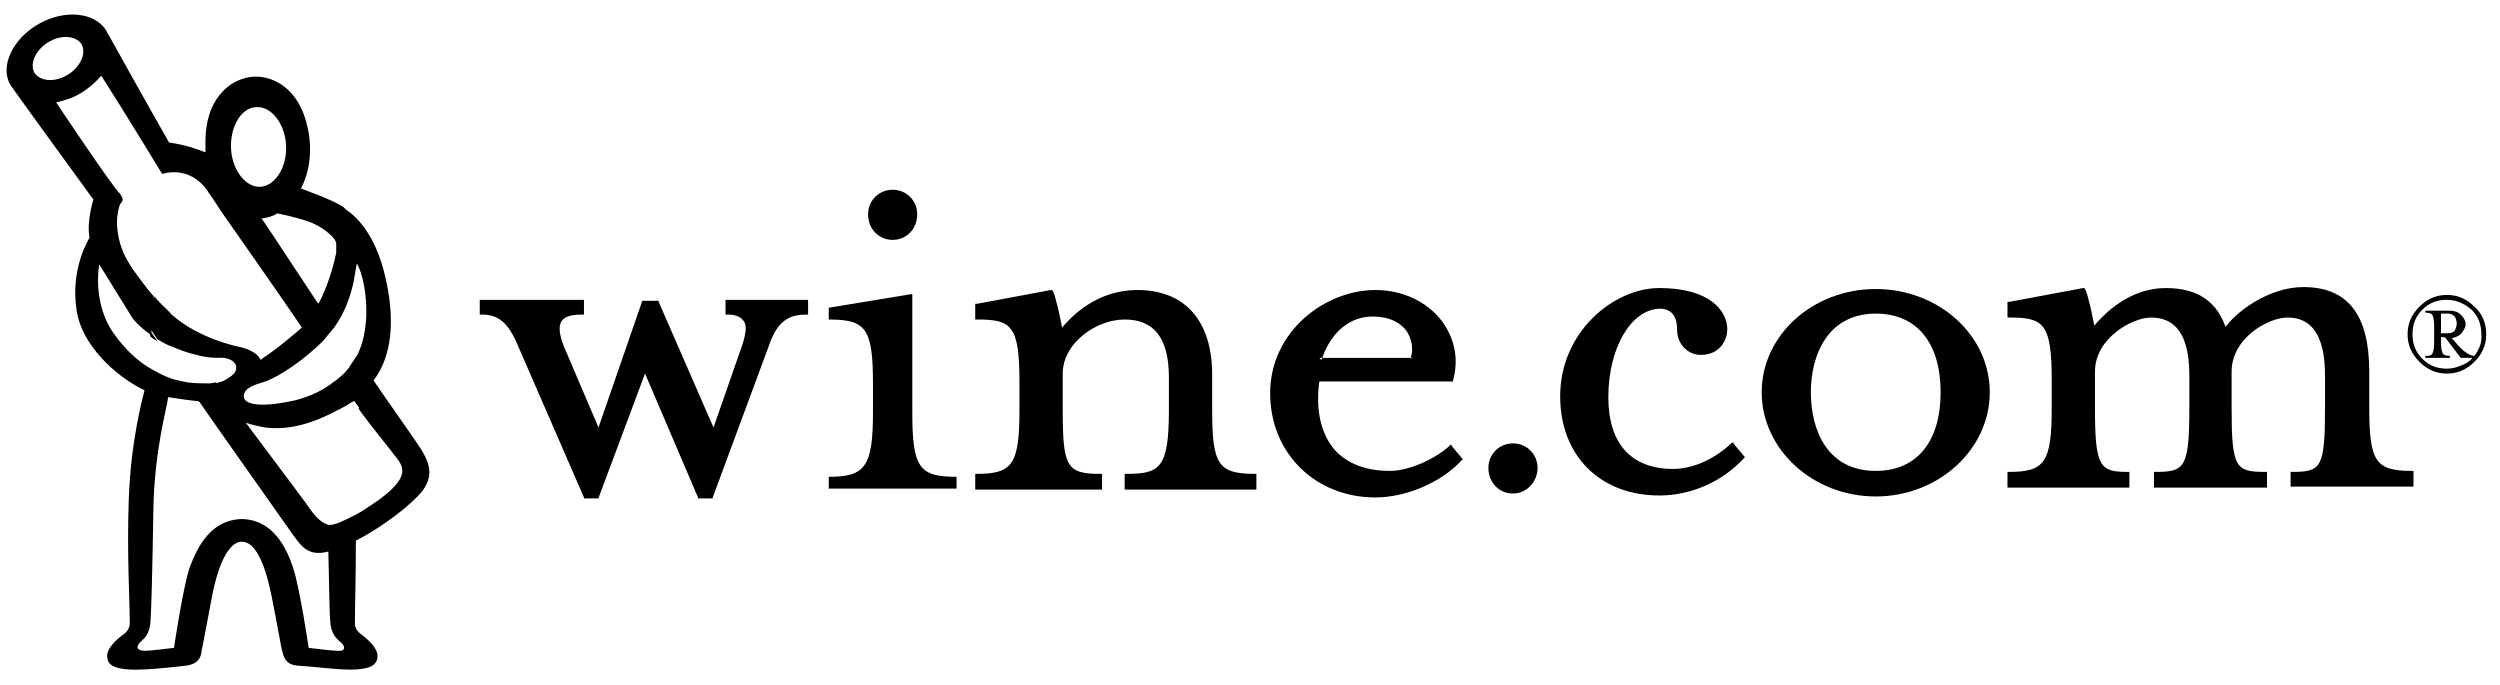 <?xml version="1.0" encoding="utf-8"?>
<!-- Generator: Adobe Illustrator 25.4.1, SVG Export Plug-In . SVG Version: 6.00 Build 0)  -->
<svg version="1.1" id="Layer_1" xmlns="http://www.w3.org/2000/svg" xmlns:xlink="http://www.w3.org/1999/xlink" x="0px" y="0px"
	 viewBox="0 0 254.3 69.7" style="enable-background:new 0 0 254.3 69.7;" xml:space="preserve">
<path d="M251.7,31.2c-0.8-0.8-1.7-1.2-2.8-1.2c-1.1,0-2,0.4-2.8,1.2c-0.8,0.8-1.2,1.7-1.2,2.8s0.4,2,1.2,2.8
	c0.8,0.8,1.7,1.2,2.8,1.2c1.1,0,2-0.4,2.8-1.2c0.8-0.8,1.2-1.7,1.2-2.8S252.5,31.9,251.7,31.2z M251.7,36.2c-0.2,0-0.5-0.1-0.8-0.3
	c-0.3-0.2-0.5-0.4-0.8-0.7l-0.7-0.8c0.4-0.1,0.7-0.2,1-0.5c0.2-0.3,0.4-0.6,0.4-0.9c0-0.4-0.2-0.7-0.5-1c-0.3-0.3-0.7-0.4-1.2-0.4
	h-2.4v0.2c0.4,0,0.6,0.1,0.7,0.2c0.1,0.2,0.2,0.5,0.2,1.1v1.8c0,0.6-0.1,0.9-0.2,1.1c-0.1,0.2-0.4,0.2-0.7,0.2v0.2h2.5v-0.2
	c-0.4,0-0.6-0.1-0.7-0.2c-0.1-0.2-0.2-0.5-0.2-1.1v-0.6h0.4l1.6,2.1h1.2c-0.3,0.4-0.7,0.6-1.2,0.8s-0.9,0.3-1.4,0.3
	c-1,0-1.8-0.3-2.5-1c-0.7-0.7-1-1.5-1-2.5s0.3-1.8,1-2.5c0.7-0.7,1.5-1,2.5-1c1,0,1.8,0.4,2.5,1c0.7,0.7,1,1.5,1,2.5
	C252.5,34.8,252.2,35.5,251.7,36.2z M249,33.9h-0.7v-2h0.7c0.3,0,0.5,0.1,0.7,0.3c0.1,0.2,0.2,0.4,0.2,0.7c0,0.3-0.1,0.5-0.2,0.7
	C249.6,33.8,249.3,33.9,249,33.9z"/>
<path d="M60.6,50.7h-1.1h-0.1l0-0.1l-6.7-15.4c-1-2.4-2-3.2-3.7-3.2h-0.2v-0.2v-1.1v-0.2H49h10.2h0.2v0.2v1.1V32h-0.2
	c-1.1,0-1.8,0.2-2.1,0.7c-0.3,0.5-0.2,1.3,0.2,2.4l3.8,8.9l-0.4,0l4.6-13.3l0-0.1h0.1h1.2H67l0,0.1l5.8,13.3l-0.4,0l3.1-8.9
	c0.4-1.2,0.5-2.1,0.1-2.5c-0.3-0.4-0.8-0.6-1.6-0.6h-0.2v-0.2v-1.1v-0.2h0.2H82h0.2v0.2v1.1V32H82c-2,0-3,0.9-3.8,3.2l-5.7,15.4
	l0,0.1h-0.1h-1.1H71l0-0.1l-5.6-13.1l0.4,0l-4.9,13.1l0,0.1H60.6z"/>
<path d="M84.3,49.7v-1.2c3.7,0,4.5-1,4.5-6.6v-2.8c0-5.7-0.7-6.6-4.5-6.6v-1.2l8.5-1.4v12c0,5.7,0.7,6.6,4.5,6.6v1.2H84.3z"/>
<path d="M90.8,24.4c-1.4,0-2.5-1.1-2.5-2.6c0-1.4,1.1-2.5,2.5-2.5c1.4,0,2.5,1.1,2.5,2.5C93.3,23.3,92.2,24.4,90.8,24.4"/>
<path d="M153.9,50.2c-1.4,0-2.5-1.1-2.5-2.6c0-1.4,1.1-2.5,2.5-2.5c1.4,0,2.5,1.1,2.5,2.5C156.4,49,155.3,50.2,153.9,50.2"/>
<path d="M115.7,29.5c4.8,0,7.6,3.1,7.6,8.6v3.6c0,5.5,0.6,6.5,4.3,6.5h0.2v0.2v1.2v0.2h-0.2h-13h-0.2v-0.2v-1.2v-0.2h0.2
	c3.4,0,4.3-0.6,4.3-6.5v-3.3c0-4-1.5-5.9-4.5-5.9c-2.9,0-6.3,2.4-6.3,5.5v3.7c0,5.8,0.4,6.5,3.8,6.5h0.2v0.2v1.2v0.2h-0.2H99.4h-0.2
	v-0.2v-1.2v-0.2h0.2c3.6,0,4.3-1,4.3-6.5v-2.8c0-5.8-0.8-6.4-4.3-6.4h-0.2v-0.2v-1.2v-0.2l0.2,0l7.5-1.4l0.1,0l0.1,0.1
	c0.3,0.6,0.8,2.9,1,4.1l-0.3-0.1C109,32.1,111.6,29.5,115.7,29.5"/>
<path d="M148.7,46.6l-1-1.2l-0.1-0.2l-0.1,0.1c-1.5,1.4-4.2,2.6-6.1,2.6c-2.4,0-4.3-0.7-5.6-2.1c-1.4-1.6-2-4-1.6-7h13.5h0.1l0-0.1
	c0.6-2.1,0.2-4.2-1.1-6c-1.5-2-4-3.2-6.8-3.2c-5.1,0-10.7,4.2-10.7,10.5c0,6.1,4.6,10.6,10.7,10.6c3.1,0,6.7-1.5,8.8-3.8l0.1-0.1
	L148.7,46.6z M139.6,32.2c2,0,3,0.8,3.5,1.5c0.5,0.8,0.7,1.8,0.4,2.7h0.2l-0.2,0.1c0,0,0-0.1,0-0.1h-9c0,0.1-0.1,0.2-0.1,0.2
	l-0.2-0.2h0.3C135.4,33.8,137.3,32.2,139.6,32.2"/>
<path d="M163.6,40.4c0,4.7,2.3,7.3,6.6,7.3c2,0,4.2-1,5.9-2.6l0.2-0.1l0.1,0.2l1,1.2l0.1,0.1l-0.1,0.1c-2.2,2.4-5.4,3.8-8.6,3.8
	c-6.1,0-10.1-4.1-10.1-10.1c0-6.5,5.4-11,10.1-11c5.1,0,6.9,2.3,6.9,4.2c0,0.9-0.6,2.6-2.7,2.6c-1.3,0-2.4-1.1-2.4-2.5
	c0-2-1.1-2.2-1.8-2.2C165.9,31.5,163.6,35.4,163.6,40.4"/>
<path d="M190.8,29.4c-6.4,0-11.6,4.7-11.6,10.5c0,5.8,5.2,10.6,11.6,10.6c6.4,0,11.6-4.8,11.6-10.6
	C202.4,34.1,197.2,29.4,190.8,29.4 M190.8,47.9c-4.9,0-6.6-4.1-6.6-8c0-3.9,1.8-8,6.6-8c4.2,0,6.6,3,6.6,8S195,47.9,190.8,47.9"/>
<path d="M227,41.5c0,6.1,0.4,6.5,3.4,6.5h0.2v0.2v1.2v0.2h-0.2h-11.1h-0.2v-0.2v-1.2V48h0.2c2.9,0,3.4-0.4,3.4-6.5v-3.3
	c0-4-1.3-5.9-3.9-5.9c-1.9,0-5.7,2.1-5.7,5.5v3.7c0,6,0.5,6.5,3.3,6.5h0.2v0.2v1.2v0.2h-0.2h-12h-0.2v-0.2v-1.2V48h0.2
	c3.6,0,4.3-1,4.3-6.5v-2.8c0-5.8-0.8-6.4-4.3-6.4h-0.2v-0.2v-1.2v-0.2l0.2,0l7.5-1.4l0.1,0l0.1,0.1c0.3,0.6,0.8,2.9,1,4.1l-0.3-0.1
	c1.2-1.5,3.8-4.1,7.5-4.1c3.3,0,5.3,1.4,6.2,4.3l-0.3-0.1c1.2-1.8,4.6-4.3,8.1-4.3c4.5,0,6.7,2.8,6.7,8.6v3.6c0,5.5,0.6,6.5,4.3,6.5
	h0.2v0.2v1.2v0.2h-0.2h-12H233v-0.2v-1.2V48h0.2c2.9,0,3.3-0.4,3.3-6.5v-3.3c0-4-1.3-5.9-3.8-5.9c-2,0-5.7,2.1-5.7,5.5V41.5z"/>
<g>
	<path d="M36.3,36.2c0,0,0,0.1-0.1,0.1c0,0,0,0.1,0.1,0.1C36.3,36.3,36.3,36.2,36.3,36.2z M36.5,40.3c-0.2,0.1-0.3,0.3-0.5,0.4
		c0.2,0.3,0.4,0.6,0.6,0.8C36.5,41.1,36.5,40.7,36.5,40.3z M15.3,33.7c0,0.2,0,0.3,0,0.5c0.2,0.2,0.4,0.3,0.7,0.5
		C15.7,34.3,15.5,34,15.3,33.7z M22,39c0.1,0.2,0.3,0.3,0.4,0.5c0.2-0.3,0.5-0.7,0.9-1C23,38.7,22.5,38.9,22,39z"/>
	<path d="M22,39c0.1,0.2,0.3,0.3,0.4,0.5c0.2-0.3,0.5-0.7,0.9-1C23,38.7,22.5,38.9,22,39z"/>
	<path d="M36.5,40.3c-0.2,0.1-0.3,0.3-0.5,0.4c0.2,0.3,0.4,0.6,0.6,0.8C36.5,41.1,36.5,40.7,36.5,40.3z M12.5,25.7
		c-0.1-0.2-0.3-0.6-0.4-0.9c0.2,0.7,0.5,1.5,0.8,2c0.2,0.2,1.2,1.6,2.7,3.7c0-0.1,0-0.2,0-0.3C14,28.3,12.9,26.6,12.5,25.7z M22,39
		c0.1,0.2,0.3,0.3,0.4,0.5c0.2-0.3,0.5-0.7,0.9-1C23,38.7,22.5,38.9,22,39z"/>
	<path d="M42.3,44.9c-0.6-0.9-2.4-3.4-4.3-6.2c1.9-2.5,2.2-6.2,1.2-10.5c-1-4.4-3-6.2-3.9-6.8c-0.1-0.1-0.2-0.1-0.2-0.2
		c0,0-0.1,0-0.1-0.1c-1.2-0.8-3.6-1.6-4.3-1.9c0,0,0,0-0.1,0c0.9-1.7,1.2-3.9,0.7-6.2c-0.9-4.2-3.7-5.3-5.5-5.2
		c-1.9,0.1-4.8,1.7-4.9,6.4c0,0.4,0,0.9,0,1.3c-1-0.4-2.2-0.8-3.7-1c-2.4-4.2-6.4-11.4-6.4-11.4C9.7,1.3,6.7,0.9,4,2.4
		C1.3,3.9-0.1,6.8,1.1,8.7c0.1,0.2,8.4,11.6,8.4,11.6s-0.7,2.2-0.4,3.8c0,0,0,0,0,0.1c0,0-2,3.1-1.3,7.4c0.5,3.4,3.8,6.6,6.9,8.1
		c-0.2,0.8-1.4,5.2-1.6,11.1c-0.2,5.4,0.1,10.4,0.1,12.6c0,0.4-0.2,0.8-0.6,1.1c-0.7,0.5-1.7,1.4-1.7,2.2c0,1,0.8,1.3,2.2,1.4
		c1.3,0.1,4.3-0.2,5.9-0.4c1.4-0.2,1.5-1.2,1.5-1.5c0.1-0.3,0.4-2.1,1.1-5.7c0.7-3.5,1.8-5.4,3-5.4c1.3,0,2.3,2,3,5.4
		c0.7,3.5,1,5.4,1.1,5.7c0.1,0.3,0.2,1.4,1.5,1.5c1.7,0.1,4.6,0.5,6,0.4s2.2-0.4,2.2-1.4c0-0.8-1-1.7-1.7-2.2
		c-0.5-0.4-0.6-0.8-0.6-1.1c0-1.6,0.1-4.7,0.1-8.4c2.7-1.4,5.6-3.6,6.8-5.1C44.2,48.2,43.7,46.9,42.3,44.9z M36,28.5
		C36,28.5,36,28.5,36,28.5c0.1-0.6,0.2-1.2,0.3-1.7c0.8,1.3,1.7,6.1,0,9.4c0,0.1,0,0.1,0,0.2c0,0,0-0.1-0.1-0.1
		c-0.2,0.4-0.5,0.7-0.7,1.1c-0.3,0.4-0.7,0.8-1.1,1.1c-0.1,0.1-0.2,0.2-0.4,0.3v0c-1.1,0.9-2.4,1.5-3.9,1.9
		c-3.5,0.8-5.3,0.5-5.3-0.4c0-0.9,1.3-1.2,1.9-1.4c1.1-0.3,3.3-1.6,5.4-3.5c0.3-0.3,0.7-0.6,1-1c0.3-0.4,0.6-0.7,0.9-1.1
		C35.1,31.8,35.7,30,36,28.5z M32,22.8c0.9,0.4,2.2,1.4,2.2,2c0,0.1,0,0.4,0,0.9c-0.3,1.5-0.9,3.5-1.8,5.2c0-0.1-0.1-0.1-0.1-0.1
		c-0.8-1.2-5.4-8.2-5.7-8.6c0.1,0,0.1,0,0.2,0c0.5-0.1,1-0.2,1.4-0.5h0C29.7,22,31.5,22.5,32,22.8z M26.1,10.9
		c1.5-0.1,2.9,1.7,3,3.9c0.1,2.2-1.1,4.1-2.6,4.2c-1.5,0.1-2.9-1.7-3-3.9C23.4,12.8,24.6,10.9,26.1,10.9z M3.5,7.4
		C3,6.5,3.6,5.1,4.9,4.3c1.3-0.8,2.8-0.7,3.4,0.2c0.5,0.9-0.1,2.3-1.4,3.1C5.6,8.4,4.1,8.3,3.5,7.4z M5.7,10.4c0,0,0.1,0,0.1,0
		C6.6,10.2,7.3,10,8,9.6c0.9-0.5,1.7-1.2,2.3-1.9c2,3.1,6.2,10,6.2,10s2.7-1,4.6,1.7c0.1,0.1,0.1,0.2,0.2,0.3c0,0,0.5,0.7,1.2,1.8
		c1.8,2.6,5.2,7.4,8.2,11.8c-0.1,0.1-0.1,0.1-0.2,0.2c-1.4,1.2-2.5,2.1-4,3.1c-0.4-0.9-1.7-1.2-2.1-1.3c-0.5-0.1-4.1-0.9-6.7-3.1
		c-0.1-0.1-0.3-0.2-0.4-0.4c-0.6-0.6-1.2-1.1-1.6-1.7c0,0.1,0,0.2,0,0.3c-1.5-2.1-2.6-3.5-2.7-3.7c-0.3-0.5-0.6-1.2-0.8-2v0
		c-0.2-0.7-0.3-1.5-0.3-2c0-1,0.2-1.6,0.3-1.9c0.2-0.3,0.5-0.4,0-1.1C11.5,19.1,5.7,10.4,5.7,10.4z M11.7,34.1
		c-2.4-3.2-1.6-7.2-1.6-7.2l3.4,5.5c0,0,0.6,0.8,1.9,1.7c0-0.2,0-0.3,0-0.5c0.2,0.3,0.4,0.6,0.6,0.9c0.5,0.3,1,0.6,1.6,0.8
		c0.7,0.3,1.5,0.6,2.4,0.8c0,0,0,0,0,0c0.7,0.2,1.4,0.3,2.2,0.3c0.9-0.1,1.7,0.3,1.8,0.8c0.1,0.3,0,0.8-0.7,1.2
		c-0.5,0.3-0.8,0.6-0.9,1c-0.1-0.2-0.2-0.3-0.4-0.5c-0.2,0-0.5,0.1-0.7,0.1c-0.6,0-1.4,0-2.2-0.1c-0.5-0.1-1.1-0.2-1.7-0.4
		c-0.8-0.3-1.6-0.7-2.4-1.2v0C13.9,36.6,12.8,35.6,11.7,34.1z M34.3,66.2c-0.5,0-2.9-0.3-2.9-0.3s-0.9-6.1-1.6-8.2
		c-0.7-2.1-2.1-4.8-5.1-4.9c-0.1,0-0.1,0-0.2,0h-0.1c-3,0.2-4.3,2.8-5.1,4.9c-0.7,2.1-1.6,8.2-1.6,8.2s-2.4,0.3-2.9,0.3
		c-1,0-1-0.5-0.4-1c0.3-0.3,0.8-0.7,0.9-1.9c0.1-1.3,0.2-5.2,0.3-11.4c0.1-6.2,1.4-10.4,1.5-11.5v0c2.6,0.4,3,0.4,3.1,0.4
		c0,0,0,0.1,0.1,0.1c1.3,1.9,8.8,12.5,9.5,13.5c0.7,0.9,1.4,2.3,3.6,1.7c0.1,3.8,0.1,6.2,0.2,7.2c0.1,1.2,0.6,1.6,0.9,1.9
		C35.2,65.7,35.2,66.3,34.3,66.2z M38.6,50.8c-0.9,0.6-1.7,1.2-2.5,1.6c-0.6,0.3-1.2,0.6-1.7,0.8c-0.3,0.1-0.6,0.2-0.9,0.2
		c-0.6-0.1-1.2-0.6-1.8-1.4c-0.1-0.2-3.1-4.2-6.7-9c0.6,0.2,1.4,0.4,2.1,0.5c1.8,0.2,4-0.1,6.9-1.6c0.6-0.3,1.2-0.6,1.8-1
		c0.1,0,0.1-0.1,0.2-0.1c0.2-0.1,0.4-0.2,0.5-0.4c0,0.4,0,0.8,0,1.2c0.2,0.3,0.4,0.6,0.5,0.7c1.2,1.6,2.6,3.3,3.2,4.1
		C41.1,47.5,41.7,48.5,38.6,50.8z"/>
	<path d="M15.6,30.1c0,0.1,0,0.2,0,0.3c-1.5-2.1-2.6-3.5-2.7-3.7c-0.3-0.5-0.6-1.2-0.8-2c0.2,0.3,0.3,0.6,0.4,0.9
		C12.9,26.6,14,28.3,15.6,30.1z"/>
	<path d="M23.3,38.5c-0.5,0.3-0.8,0.6-0.9,1c-0.1-0.2-0.2-0.3-0.4-0.5C22.5,38.9,23,38.7,23.3,38.5z"/>
	<path d="M36.3,36.2c0,0,0,0.1-0.1,0.1c0,0,0,0.1,0.1,0.1C36.3,36.3,36.3,36.2,36.3,36.2z"/>
	<path d="M22,39c0.1,0.2,0.3,0.3,0.4,0.5c0.2-0.3,0.5-0.7,0.9-1C23,38.7,22.5,38.9,22,39z M15.3,33.7c0,0.2,0,0.3,0,0.5
		c0.2,0.2,0.4,0.3,0.7,0.5C15.7,34.3,15.5,34,15.3,33.7z M12.5,25.7c-0.1-0.2-0.3-0.6-0.4-0.9c0.2,0.7,0.5,1.5,0.8,2
		c0.2,0.2,1.2,1.6,2.7,3.7c0-0.1,0-0.2,0-0.3C14,28.3,12.9,26.6,12.5,25.7z"/>
</g>
</svg>
